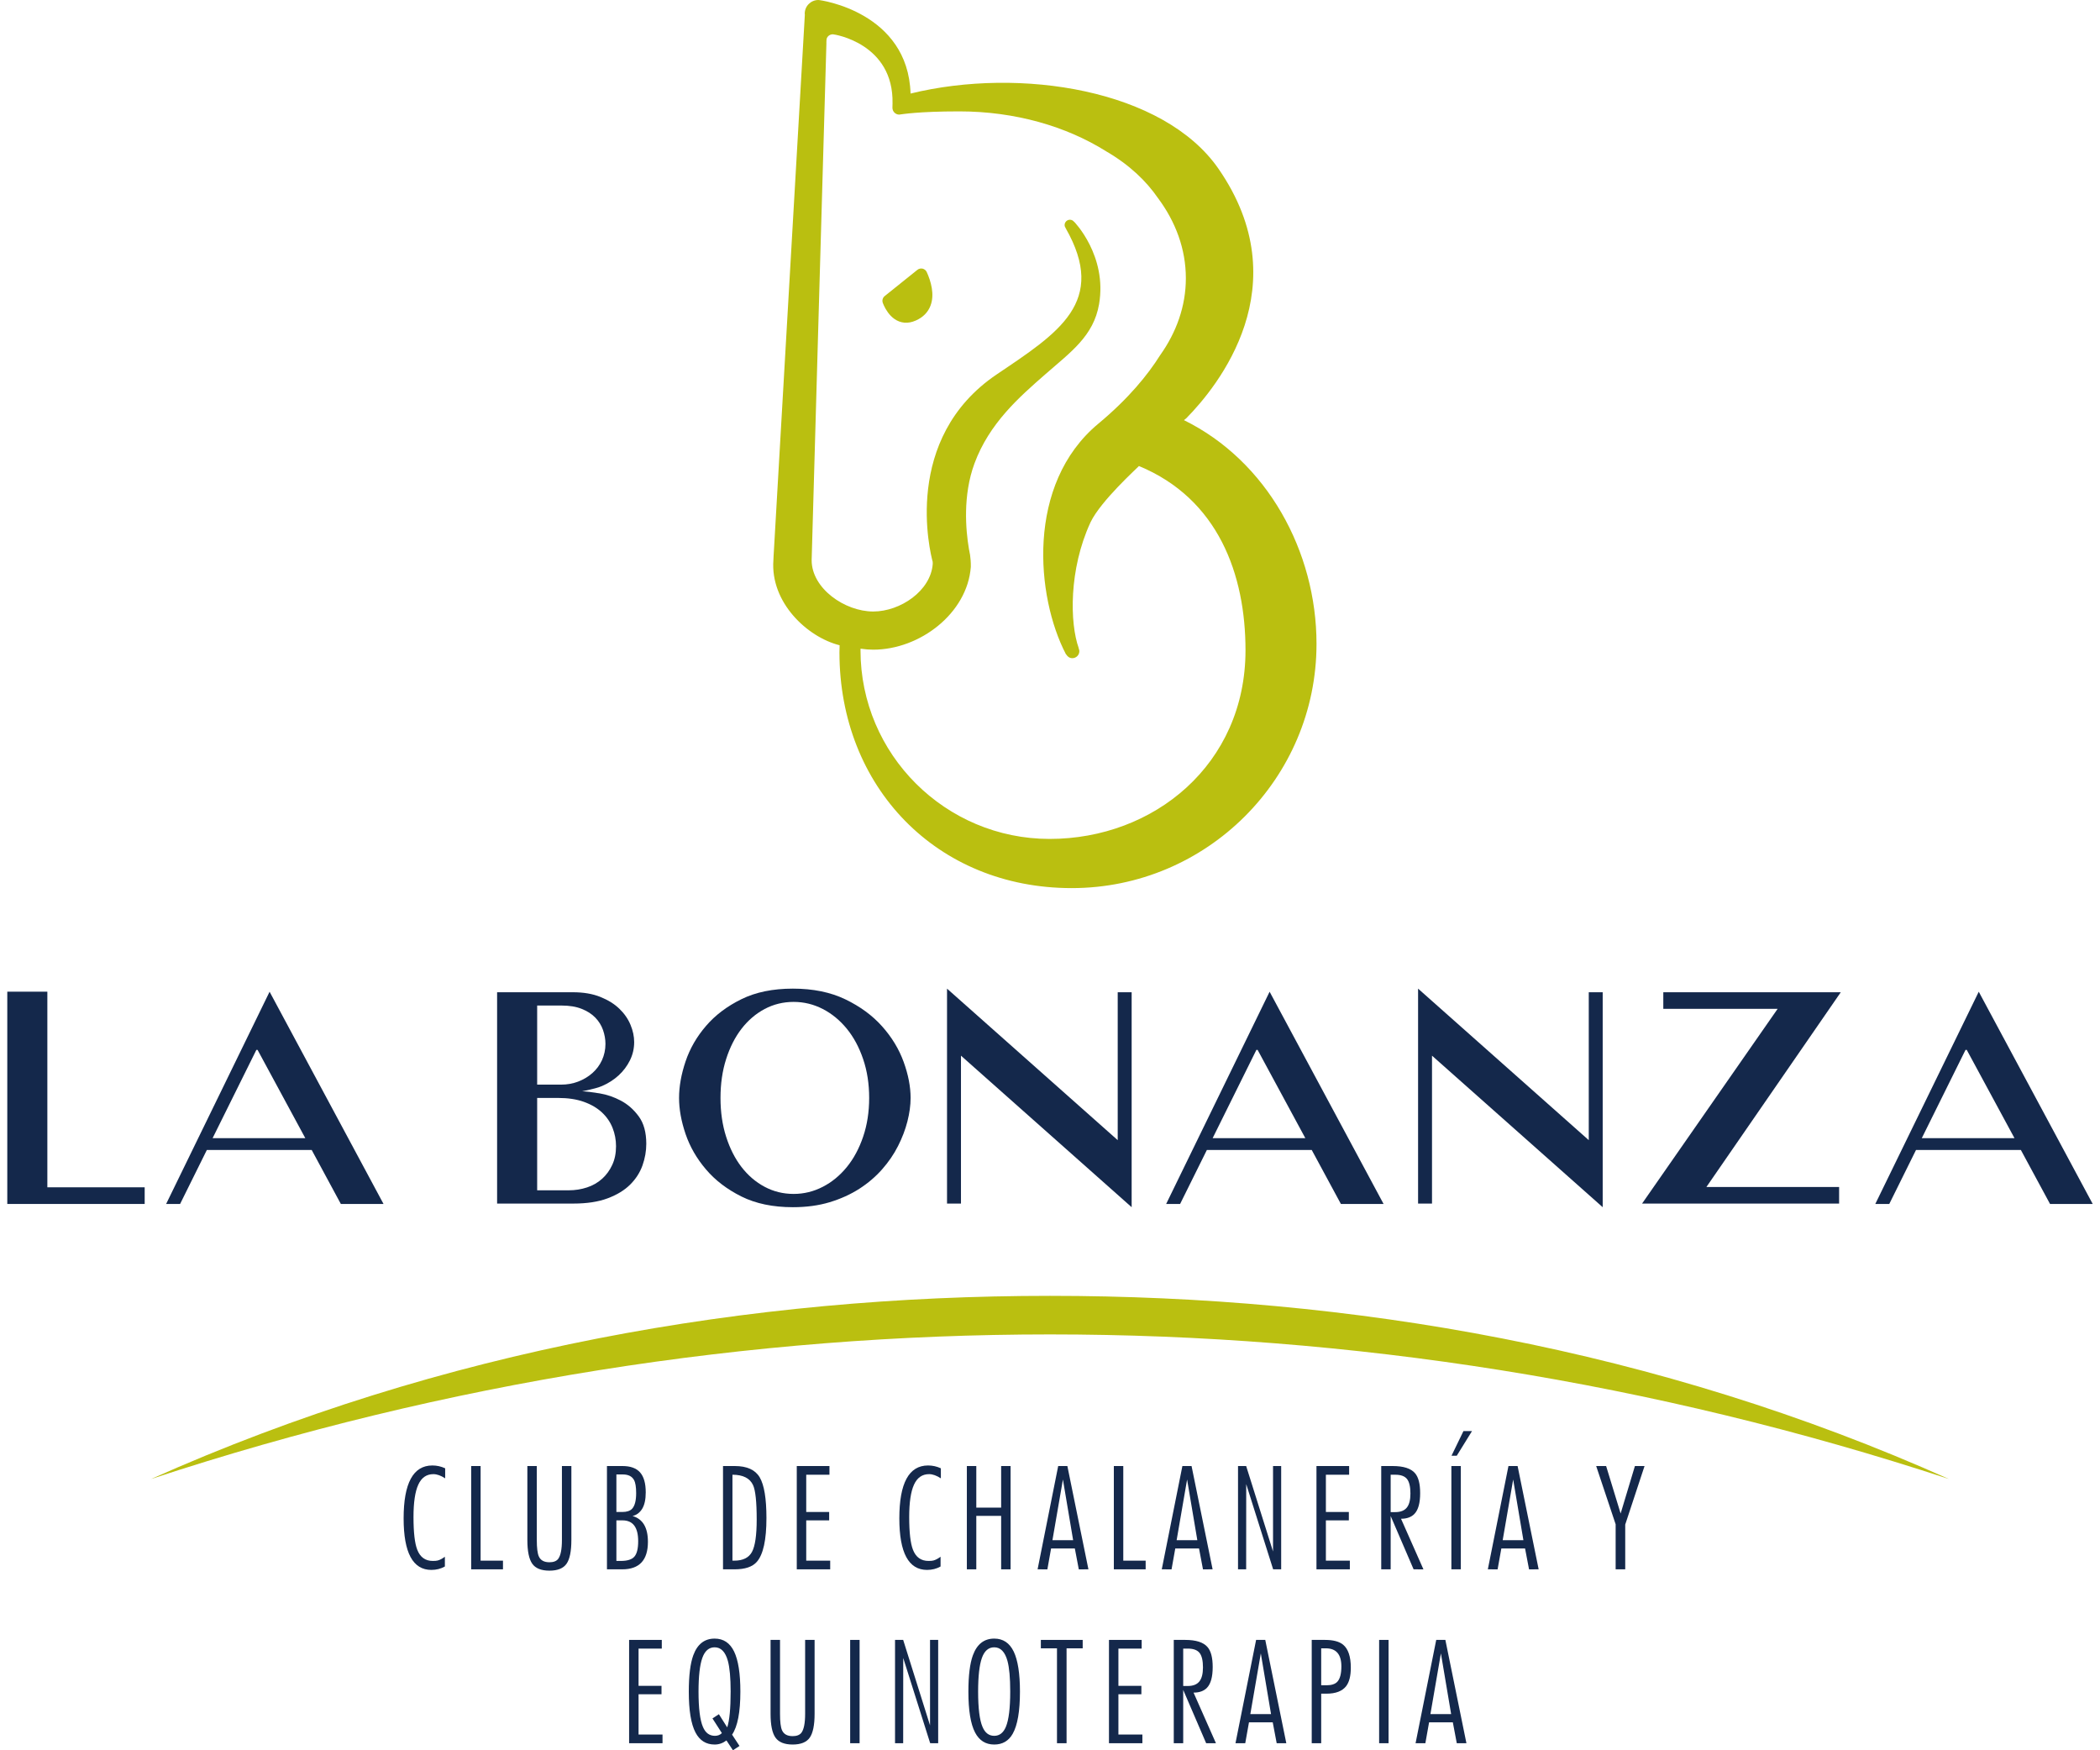 <?xml version="1.0" standalone="no"?>
<!-- Generator: Adobe Fireworks 10, Export SVG Extension by Aaron Beall (http://fireworks.abeall.com) . Version: 0.6.1  -->
<!DOCTYPE svg PUBLIC "-//W3C//DTD SVG 1.1//EN" "http://www.w3.org/Graphics/SVG/1.1/DTD/svg11.dtd">
<svg id="Untitled-P%E1gina%201" viewBox="0 0 144 120" style="background-color:#ffffff00" version="1.1"
	xmlns="http://www.w3.org/2000/svg" xmlns:xlink="http://www.w3.org/1999/xlink" xml:space="preserve"
	x="0px" y="0px" width="144px" height="120px"
>
	<g>
		<g>
			<path d="M 63.267 18.419 C 63.141 18.391 63.007 18.419 62.907 18.5 L 60.667 20.297 C 60.53 20.406 60.476 20.588 60.531 20.754 C 60.55 20.806 60.972 22.035 62.021 22.122 L 62.021 22.122 C 62.271 22.142 62.533 22.093 62.794 21.977 C 63.29 21.758 63.631 21.416 63.805 20.958 C 64.103 20.181 63.831 19.276 63.549 18.654 C 63.496 18.536 63.39 18.451 63.267 18.419 Z" fill="#babf10"/>
			<path d="M 75.307 13.747 L 75.307 13.747 Z" fill="#babf10"/>
		</g>
		<g>
			<g>
				<path d="M 29.579 107.634 C 28.311 107.634 27.677 106.458 27.677 104.103 C 27.677 101.682 28.335 100.473 29.648 100.473 C 29.954 100.473 30.246 100.538 30.526 100.668 L 30.526 101.356 C 30.234 101.165 29.964 101.068 29.719 101.068 C 29.246 101.068 28.902 101.308 28.683 101.789 C 28.463 102.268 28.354 103.009 28.354 104.009 C 28.354 105.068 28.441 105.817 28.613 106.253 C 28.812 106.765 29.167 107.018 29.679 107.018 C 29.825 107.018 29.934 107.009 30.008 106.99 C 30.161 106.952 30.326 106.865 30.506 106.731 L 30.506 107.4 C 30.227 107.556 29.918 107.634 29.579 107.634 Z" fill="#14284b"/>
				<path d="M 32.309 100.512 L 32.956 100.512 L 32.956 106.999 L 34.49 106.999 L 34.49 107.594 L 32.309 107.594 L 32.309 100.512 Z" fill="#14284b"/>
				<path d="M 36.162 100.512 L 36.809 100.512 L 36.809 105.579 C 36.809 106.128 36.856 106.505 36.949 106.71 C 37.069 106.976 37.31 107.109 37.676 107.109 C 37.955 107.109 38.154 107.033 38.274 106.88 C 38.446 106.655 38.532 106.22 38.532 105.579 L 38.532 100.512 L 39.18 100.512 L 39.18 105.579 C 39.18 106.347 39.071 106.89 38.852 107.207 C 38.633 107.525 38.241 107.685 37.676 107.685 C 37.111 107.685 36.717 107.525 36.496 107.207 C 36.273 106.89 36.162 106.347 36.162 105.579 L 36.162 100.512 Z" fill="#14284b"/>
				<path d="M 41.62 100.512 L 42.686 100.512 C 43.23 100.512 43.632 100.657 43.891 100.949 C 44.15 101.241 44.279 101.698 44.279 102.32 C 44.279 102.803 44.197 103.177 44.036 103.443 C 43.872 103.707 43.652 103.873 43.374 103.939 C 44.076 104.138 44.429 104.728 44.429 105.707 C 44.429 106.966 43.841 107.594 42.666 107.594 L 41.62 107.594 L 41.62 100.512 ZM 42.267 101.089 L 42.267 103.662 L 42.676 103.662 C 42.981 103.662 43.204 103.588 43.342 103.443 C 43.529 103.244 43.622 102.886 43.622 102.37 C 43.622 101.946 43.573 101.644 43.472 101.465 C 43.333 101.214 43.078 101.089 42.705 101.089 L 42.267 101.089 ZM 42.267 104.237 L 42.267 107.018 L 42.566 107.018 C 43.025 107.018 43.337 106.918 43.507 106.715 C 43.676 106.514 43.761 106.164 43.761 105.668 C 43.761 104.713 43.403 104.237 42.686 104.237 L 42.267 104.237 Z" fill="#14284b"/>
				<path d="M 49.578 100.512 L 50.384 100.512 C 51.221 100.512 51.791 100.771 52.097 101.292 C 52.402 101.813 52.556 102.741 52.556 104.079 C 52.556 105.576 52.337 106.575 51.898 107.078 C 51.599 107.423 51.088 107.594 50.364 107.594 L 49.578 107.594 L 49.578 100.512 ZM 50.225 101.108 L 50.225 106.999 L 50.354 106.999 C 50.945 106.999 51.348 106.799 51.565 106.399 C 51.78 105.999 51.888 105.257 51.888 104.173 C 51.888 102.969 51.805 102.185 51.639 101.822 C 51.42 101.346 50.949 101.108 50.225 101.108 Z" fill="#14284b"/>
				<path d="M 54.636 100.512 L 56.877 100.512 L 56.877 101.108 L 55.284 101.108 L 55.284 103.662 L 56.857 103.662 L 56.857 104.237 L 55.284 104.237 L 55.284 106.999 L 56.928 106.999 L 56.928 107.594 L 54.636 107.594 L 54.636 100.512 Z" fill="#14284b"/>
				<path d="M 63.57 107.634 C 62.302 107.634 61.669 106.458 61.669 104.103 C 61.669 101.682 62.325 100.473 63.641 100.473 C 63.945 100.473 64.238 100.538 64.516 100.668 L 64.516 101.356 C 64.224 101.165 63.955 101.068 63.71 101.068 C 63.238 101.068 62.894 101.308 62.674 101.789 C 62.455 102.268 62.345 103.009 62.345 104.009 C 62.345 105.068 62.432 105.817 62.604 106.253 C 62.803 106.765 63.158 107.018 63.67 107.018 C 63.816 107.018 63.925 107.009 63.999 106.99 C 64.151 106.952 64.317 106.865 64.496 106.731 L 64.496 107.4 C 64.219 107.556 63.909 107.634 63.57 107.634 Z" fill="#14284b"/>
				<path d="M 66.299 100.512 L 66.946 100.512 L 66.946 103.363 L 68.65 103.363 L 68.65 100.512 L 69.297 100.512 L 69.297 107.594 L 68.65 107.594 L 68.65 103.929 L 66.946 103.929 L 66.946 107.594 L 66.299 107.594 L 66.299 100.512 Z" fill="#14284b"/>
				<path d="M 72.562 100.512 L 73.191 100.512 L 74.635 107.594 L 73.975 107.596 L 73.703 106.164 L 72.074 106.164 L 71.82 107.596 L 71.149 107.594 L 72.562 100.512 ZM 72.886 101.436 L 72.167 105.598 L 73.587 105.598 L 72.886 101.436 Z" fill="#14284b"/>
				<path d="M 76.378 100.512 L 77.025 100.512 L 77.025 106.999 L 78.559 106.999 L 78.559 107.594 L 76.378 107.594 L 76.378 100.512 Z" fill="#14284b"/>
				<path d="M 81.078 100.512 L 81.707 100.512 L 83.15 107.594 L 82.49 107.596 L 82.219 106.164 L 80.59 106.164 L 80.335 107.596 L 79.664 107.594 L 81.078 100.512 ZM 81.401 101.436 L 80.683 105.598 L 82.103 105.598 L 81.401 101.436 Z" fill="#14284b"/>
				<path d="M 87.294 106.372 L 87.294 100.512 L 87.852 100.512 L 87.852 107.594 L 87.301 107.593 L 85.455 101.752 L 85.451 107.594 L 84.893 107.594 L 84.893 100.512 L 85.451 100.512 L 87.294 106.372 Z" fill="#14284b"/>
				<path d="M 90.272 100.512 L 92.512 100.512 L 92.512 101.108 L 90.918 101.108 L 90.918 103.662 L 92.492 103.662 L 92.492 104.237 L 90.918 104.237 L 90.918 106.999 L 92.561 106.999 L 92.561 107.594 L 90.272 107.594 L 90.272 100.512 Z" fill="#14284b"/>
				<path d="M 94.713 100.512 L 95.499 100.512 C 96.243 100.512 96.754 100.678 97.034 101.008 C 97.266 101.279 97.382 101.733 97.382 102.37 C 97.382 103.044 97.253 103.517 96.994 103.788 C 96.782 104.014 96.475 104.126 96.07 104.126 L 97.607 107.596 L 96.933 107.594 L 95.36 103.939 L 95.36 107.594 L 94.713 107.594 L 94.713 100.512 ZM 95.36 101.108 L 95.36 103.671 L 95.679 103.671 C 96.038 103.671 96.3 103.568 96.466 103.363 C 96.632 103.159 96.715 102.836 96.715 102.4 C 96.715 101.93 96.636 101.597 96.481 101.401 C 96.325 101.206 96.057 101.108 95.679 101.108 L 95.36 101.108 Z" fill="#14284b"/>
				<path d="M 99.523 107.594 L 99.523 100.512 L 100.171 100.512 L 100.171 107.594 L 99.523 107.594 ZM 100.937 98.117 L 99.892 99.806 L 99.532 99.806 L 100.35 98.117 L 100.937 98.117 Z" fill="#14284b"/>
				<path d="M 103.437 100.512 L 104.064 100.512 L 105.508 107.594 L 104.849 107.596 L 104.576 106.164 L 102.949 106.164 L 102.693 107.596 L 102.023 107.594 L 103.437 100.512 ZM 103.76 101.436 L 103.041 105.598 L 104.462 105.598 L 103.76 101.436 Z" fill="#14284b"/>
				<path d="M 110.787 104.506 L 109.452 100.512 L 110.134 100.511 L 111.129 103.768 L 112.109 100.511 L 112.769 100.512 L 111.444 104.525 L 111.444 107.594 L 110.787 107.594 L 110.787 104.506 Z" fill="#14284b"/>
				<path d="M 43.139 112.433 L 45.38 112.433 L 45.38 113.029 L 43.787 113.029 L 43.787 115.582 L 45.361 115.582 L 45.361 116.159 L 43.787 116.159 L 43.787 118.92 L 45.43 118.92 L 45.43 119.516 L 43.139 119.516 L 43.139 112.433 Z" fill="#14284b"/>
				<path d="M 49.006 119.606 C 48.415 119.606 47.977 119.329 47.691 118.781 C 47.384 118.198 47.232 117.265 47.232 115.98 C 47.232 114.879 47.335 114.049 47.54 113.486 C 47.82 112.724 48.307 112.343 49.005 112.343 C 49.609 112.343 50.054 112.64 50.34 113.232 C 50.624 113.826 50.768 114.74 50.768 115.978 C 50.768 117.388 50.579 118.371 50.2 118.928 L 50.709 119.703 L 50.259 120 L 49.814 119.325 C 49.568 119.512 49.299 119.606 49.006 119.606 ZM 49.501 118.822 L 48.855 117.817 L 49.296 117.527 L 49.866 118.43 C 50.022 117.96 50.101 117.139 50.101 115.969 C 50.101 115.035 50.037 114.337 49.912 113.873 C 49.739 113.251 49.437 112.94 49.005 112.94 C 48.613 112.94 48.331 113.183 48.159 113.67 C 47.986 114.156 47.899 114.924 47.899 115.969 C 47.899 117.116 47.999 117.924 48.199 118.393 C 48.37 118.805 48.646 119.009 49.024 119.009 C 49.217 119.009 49.376 118.947 49.501 118.822 Z" fill="#14284b"/>
				<path d="M 52.839 112.433 L 53.487 112.433 L 53.487 117.5 C 53.487 118.049 53.533 118.427 53.626 118.631 C 53.746 118.897 53.989 119.03 54.353 119.03 C 54.632 119.03 54.831 118.953 54.951 118.802 C 55.123 118.576 55.209 118.141 55.209 117.5 L 55.209 112.433 L 55.858 112.433 L 55.858 117.5 C 55.858 118.268 55.747 118.811 55.529 119.128 C 55.31 119.445 54.917 119.606 54.353 119.606 C 53.789 119.606 53.396 119.445 53.173 119.128 C 52.95 118.811 52.839 118.268 52.839 117.5 L 52.839 112.433 Z" fill="#14284b"/>
				<path d="M 58.297 119.516 L 58.297 112.433 L 58.944 112.433 L 58.944 119.516 L 58.297 119.516 Z" fill="#14284b"/>
				<path d="M 63.774 118.293 L 63.774 112.433 L 64.332 112.433 L 64.332 119.516 L 63.783 119.514 L 61.936 113.673 L 61.932 119.516 L 61.374 119.516 L 61.374 112.433 L 61.932 112.433 L 63.774 118.293 Z" fill="#14284b"/>
				<path d="M 68.177 112.343 C 68.781 112.343 69.226 112.64 69.512 113.232 C 69.796 113.826 69.94 114.741 69.94 115.98 C 69.94 117.324 69.773 118.287 69.442 118.869 C 69.163 119.36 68.742 119.606 68.177 119.606 C 67.585 119.606 67.148 119.329 66.862 118.781 C 66.557 118.198 66.404 117.265 66.404 115.98 C 66.404 114.879 66.507 114.049 66.713 113.486 C 66.992 112.724 67.48 112.343 68.177 112.343 ZM 67.071 115.969 C 67.071 117.116 67.171 117.924 67.371 118.393 C 67.543 118.805 67.812 119.009 68.177 119.009 C 68.535 119.009 68.801 118.805 68.974 118.393 C 69.173 117.917 69.272 117.109 69.272 115.969 C 69.272 115.035 69.209 114.337 69.083 113.873 C 68.911 113.251 68.609 112.94 68.177 112.94 C 67.785 112.94 67.503 113.183 67.33 113.67 C 67.158 114.156 67.071 114.924 67.071 115.969 Z" fill="#14284b"/>
				<path d="M 72.479 113.01 L 71.373 113.01 L 71.373 112.433 L 74.242 112.433 L 74.242 113.01 L 73.136 113.01 L 73.136 119.516 L 72.479 119.516 L 72.479 113.01 Z" fill="#14284b"/>
				<path d="M 76.044 112.433 L 78.286 112.433 L 78.286 113.029 L 76.691 113.029 L 76.691 115.582 L 78.266 115.582 L 78.266 116.159 L 76.691 116.159 L 76.691 118.92 L 78.335 118.92 L 78.335 119.516 L 76.044 119.516 L 76.044 112.433 Z" fill="#14284b"/>
				<path d="M 80.487 112.433 L 81.272 112.433 C 82.017 112.433 82.528 112.599 82.806 112.929 C 83.039 113.201 83.156 113.654 83.156 114.291 C 83.156 114.965 83.026 115.438 82.768 115.71 C 82.555 115.935 82.247 116.047 81.844 116.047 L 83.38 119.518 L 82.708 119.516 L 81.134 115.86 L 81.134 119.516 L 80.487 119.516 L 80.487 112.433 ZM 81.134 113.029 L 81.134 115.592 L 81.452 115.592 C 81.811 115.592 82.073 115.489 82.239 115.284 C 82.406 115.079 82.489 114.757 82.489 114.321 C 82.489 113.851 82.41 113.518 82.255 113.323 C 82.097 113.127 81.831 113.029 81.452 113.029 L 81.134 113.029 Z" fill="#14284b"/>
				<path d="M 86.133 112.433 L 86.761 112.433 L 88.204 119.516 L 87.545 119.518 L 87.273 118.085 L 85.644 118.085 L 85.388 119.518 L 84.719 119.516 L 86.133 112.433 ZM 86.456 113.357 L 85.737 117.519 L 87.157 117.519 L 86.456 113.357 Z" fill="#14284b"/>
				<path d="M 89.947 112.433 L 90.854 112.433 C 91.418 112.433 91.834 112.542 92.099 112.76 C 92.451 113.052 92.627 113.578 92.627 114.34 C 92.627 114.903 92.52 115.324 92.308 115.602 C 92.042 115.946 91.591 116.119 90.953 116.119 L 90.596 116.119 L 90.596 119.516 L 89.947 119.516 L 89.947 112.433 ZM 90.596 113.01 L 90.596 115.543 L 90.963 115.543 C 91.302 115.543 91.548 115.464 91.701 115.303 C 91.886 115.105 91.98 114.754 91.98 114.251 C 91.98 113.423 91.624 113.01 90.913 113.01 L 90.596 113.01 Z" fill="#14284b"/>
				<path d="M 94.569 119.516 L 94.569 112.433 L 95.216 112.433 L 95.216 119.516 L 94.569 119.516 Z" fill="#14284b"/>
				<path d="M 98.484 112.433 L 99.111 112.433 L 100.555 119.516 L 99.894 119.518 L 99.623 118.085 L 97.994 118.085 L 97.739 119.518 L 97.068 119.516 L 98.484 112.433 ZM 98.805 113.357 L 98.086 117.519 L 99.507 117.519 L 98.805 113.357 Z" fill="#14284b"/>
			</g>
			<g>
				<path d="M 72.001 91.488 C 92.55 91.488 113.343 94.728 133.638 101.401 C 113.622 92.453 92.56 88.844 72.001 88.844 C 51.439 88.844 30.381 92.457 10.361 101.401 C 30.654 94.716 51.452 91.488 72.001 91.488 Z" fill="#babf10"/>
			</g>
			<g>
				<path d="M 14.184 78.842 L 12.35 82.544 L 11.392 82.544 L 18.486 67.993 L 26.299 82.544 L 23.372 82.544 L 21.373 78.842 L 14.184 78.842 ZM 17.661 71.979 L 17.58 71.979 L 14.578 78.034 L 20.936 78.034 L 17.661 71.979 Z" fill="#14284b"/>
				<path d="M 82.757 78.842 L 80.922 82.544 L 79.965 82.544 L 87.059 67.993 L 94.874 82.544 L 91.947 82.544 L 89.947 78.842 L 82.757 78.842 ZM 86.235 71.979 L 86.153 71.979 L 83.152 78.034 L 89.509 78.034 L 86.235 71.979 Z" fill="#14284b"/>
				<path d="M 131.384 78.842 L 129.55 82.544 L 128.592 82.544 L 135.686 67.993 L 143.5 82.544 L 140.574 82.544 L 138.573 78.842 L 131.384 78.842 ZM 134.862 71.979 L 134.779 71.979 L 131.779 78.034 L 138.137 78.034 L 134.862 71.979 Z" fill="#14284b"/>
				<path d="M 61.963 72.801 C 61.644 71.923 61.154 71.114 60.488 70.368 C 59.825 69.623 58.985 69.006 57.968 68.516 C 56.95 68.025 55.751 67.781 54.368 67.781 C 52.999 67.781 51.822 68.022 50.84 68.505 C 49.857 68.988 49.047 69.598 48.413 70.338 C 47.776 71.076 47.309 71.886 47.011 72.769 C 46.713 73.654 46.564 74.489 46.564 75.275 C 46.564 76.047 46.713 76.871 47.011 77.748 C 47.309 78.623 47.776 79.434 48.413 80.178 C 49.047 80.925 49.857 81.541 50.84 82.032 C 51.822 82.52 52.999 82.766 54.368 82.766 C 55.296 82.766 56.135 82.652 56.889 82.425 C 57.643 82.197 58.321 81.889 58.923 81.505 C 59.524 81.117 60.045 80.672 60.488 80.169 C 60.931 79.666 61.296 79.134 61.578 78.575 C 61.862 78.016 62.077 77.454 62.222 76.888 C 62.366 76.323 62.441 75.785 62.441 75.275 C 62.441 74.501 62.281 73.677 61.963 72.801 ZM 59.187 77.932 C 58.913 78.74 58.54 79.434 58.069 80.013 C 57.596 80.592 57.047 81.046 56.419 81.368 C 55.792 81.692 55.126 81.856 54.421 81.856 C 53.705 81.856 53.042 81.692 52.433 81.368 C 51.825 81.046 51.296 80.592 50.847 80.013 C 50.401 79.434 50.048 78.74 49.791 77.932 C 49.533 77.126 49.406 76.239 49.406 75.274 C 49.406 74.307 49.533 73.42 49.791 72.614 C 50.048 71.806 50.401 71.112 50.847 70.533 C 51.296 69.954 51.825 69.501 52.433 69.177 C 53.042 68.854 53.705 68.691 54.421 68.691 C 55.126 68.691 55.792 68.854 56.419 69.177 C 57.047 69.501 57.596 69.954 58.069 70.533 C 58.54 71.112 58.913 71.806 59.187 72.614 C 59.461 73.42 59.6 74.307 59.6 75.274 C 59.6 76.239 59.461 77.126 59.187 77.932 Z" fill="#14284b"/>
				<path d="M 77.599 68.029 L 77.599 82.766 L 65.895 72.377 L 65.895 82.517 L 64.939 82.517 L 64.939 67.781 L 76.643 78.17 L 76.643 68.029 L 77.599 68.029 Z" fill="#14284b"/>
				<path d="M 109.899 68.029 L 109.899 82.766 L 98.195 72.377 L 98.195 82.517 L 97.24 82.517 L 97.24 67.781 L 108.944 78.17 L 108.944 68.029 L 109.899 68.029 Z" fill="#14284b"/>
				<path d="M 126.225 68.029 L 117.011 81.38 L 126.11 81.38 L 126.11 82.517 L 112.6 82.517 L 121.894 69.168 L 114.055 69.168 L 114.055 68.029 L 126.225 68.029 Z" fill="#14284b"/>
				<path d="M 3.247 81.402 L 3.247 67.99 L 2.397 67.99 L 0.5 67.99 L 0.5 82.544 L 3.247 82.544 L 9.921 82.544 L 9.921 81.402 L 3.247 81.402 Z" fill="#14284b"/>
				<path d="M 43.798 76.538 C 43.453 76.067 43.042 75.709 42.574 75.461 C 42.104 75.212 41.62 75.046 41.122 74.963 C 40.624 74.882 40.222 74.831 39.918 74.818 C 39.918 74.818 40.858 74.644 41.287 74.456 C 41.717 74.269 42.092 74.029 42.418 73.731 C 42.742 73.434 43.002 73.09 43.197 72.696 C 43.39 72.302 43.486 71.886 43.486 71.445 C 43.486 71.058 43.403 70.665 43.236 70.265 C 43.071 69.864 42.819 69.498 42.478 69.168 C 42.139 68.836 41.701 68.565 41.168 68.35 C 40.636 68.134 40.006 68.029 39.286 68.029 L 34.087 68.029 L 34.087 82.517 L 39.316 82.517 C 40.247 82.517 41.031 82.397 41.671 82.156 C 42.311 81.915 42.825 81.602 43.213 81.214 C 43.602 80.827 43.882 80.39 44.057 79.9 C 44.23 79.41 44.317 78.917 44.317 78.418 C 44.317 77.634 44.143 77.005 43.798 76.538 ZM 39.886 69.168 C 40.267 69.319 40.579 69.518 40.821 69.768 C 41.061 70.016 41.238 70.3 41.349 70.615 C 41.459 70.933 41.517 71.252 41.517 71.567 C 41.517 71.969 41.435 72.341 41.278 72.687 C 41.117 73.033 40.897 73.327 40.614 73.576 C 40.328 73.826 40.004 74.018 39.638 74.157 C 39.271 74.295 38.88 74.363 38.464 74.363 L 36.834 74.363 L 36.834 68.94 L 38.507 68.94 C 39.046 68.94 39.505 69.016 39.886 69.168 ZM 41.981 79.868 C 41.81 80.24 41.576 80.559 41.284 80.821 C 40.992 81.083 40.649 81.28 40.254 81.41 C 39.857 81.541 39.437 81.608 38.995 81.608 L 36.834 81.608 L 36.834 75.275 L 38.264 75.275 C 38.946 75.275 39.535 75.363 40.037 75.543 C 40.535 75.721 40.947 75.964 41.274 76.267 C 41.6 76.571 41.843 76.923 42.002 77.323 C 42.161 77.723 42.242 78.143 42.242 78.585 C 42.242 79.067 42.155 79.497 41.981 79.868 Z" fill="#14284b"/>
			</g>
			<path d="M 81.185 28.805 C 81.232 28.768 81.279 28.73 81.337 28.685 C 83.524 26.471 89.102 19.59 83.555 11.572 C 79.797 6.14 69.968 4.572 62.438 6.414 C 62.267 0.836 56.277 0 56.119 0 C 55.603 0 55.182 0.418 55.182 0.934 C 55.182 0.96 55.184 0.985 55.189 1.014 L 53.067 37.766 C 53.044 37.99 53.048 38.202 53.033 38.406 C 52.816 41.301 55.351 43.683 57.574 44.239 C 57.567 44.4 57.562 44.56 57.562 44.722 C 57.562 53.956 64.231 60.889 73.488 60.889 C 82.745 60.889 90.275 53.377 90.275 44.144 C 90.275 37.803 86.885 31.61 81.185 28.805 ZM 71.975 57.517 C 64.824 57.517 59.006 51.716 59.006 44.583 C 59.006 44.547 59.008 44.51 59.01 44.474 C 59.318 44.52 59.603 44.542 59.877 44.542 C 63.073 44.542 66.33 42.052 66.571 38.867 C 66.578 38.534 66.546 38.242 66.519 38.047 C 66.496 37.941 66.472 37.81 66.443 37.647 L 66.432 37.577 C 66.228 36.355 66.007 33.976 66.823 31.77 C 67.838 29.023 69.879 27.234 71.683 25.658 C 73.419 24.139 74.991 23.038 75.365 20.851 C 75.933 17.532 73.661 15.206 73.655 15.203 L 73.65 15.206 C 73.582 15.122 73.484 15.065 73.368 15.065 C 73.165 15.065 73.002 15.229 73.002 15.43 C 73.002 15.508 73.032 15.576 73.074 15.636 L 73.071 15.638 C 75.967 20.7 72.579 22.817 68.358 25.661 C 61.818 30.067 63.788 37.907 63.956 38.52 L 63.959 38.666 C 63.824 40.506 61.74 41.925 59.877 41.925 C 57.932 41.925 55.656 40.347 55.656 38.409 C 55.663 38.222 56.649 3.371 56.668 2.969 C 56.668 2.966 56.663 2.882 56.672 2.762 C 56.672 2.539 56.856 2.358 57.106 2.351 C 57.222 2.351 61.292 2.981 61.202 7.103 C 61.2 7.204 61.195 7.298 61.195 7.389 L 61.195 7.39 L 61.195 7.39 C 61.195 7.391 61.195 7.394 61.195 7.394 L 61.196 7.396 C 61.2 7.652 61.406 7.858 61.665 7.858 C 61.683 7.858 61.7 7.85 61.718 7.848 L 61.719 7.849 C 61.823 7.839 62.956 7.636 65.775 7.636 C 69.618 7.636 73.129 8.667 75.844 10.37 C 77.469 11.313 78.61 12.429 79.402 13.577 C 80.62 15.21 81.316 17.083 81.316 19.078 C 81.316 20.986 80.672 22.779 79.549 24.358 C 78.705 25.699 77.389 27.323 75.318 29.045 C 70.328 33.192 71.044 40.938 73.094 44.858 C 73.096 44.863 73.099 44.87 73.103 44.876 L 73.115 44.87 C 73.195 45.019 73.349 45.125 73.531 45.125 C 73.796 45.125 74.012 44.91 74.012 44.646 C 74.012 44.575 73.993 44.508 73.964 44.448 L 73.972 44.444 C 73.351 42.715 73.291 39.041 74.766 35.836 L 74.784 35.797 C 75.497 34.325 77.959 32.11 78.1 31.951 C 83.539 34.203 85.406 39.388 85.406 44.583 C 85.406 52.404 79.126 57.517 71.975 57.517 Z" fill="#babf10"/>
		</g>
	</g>
</svg>